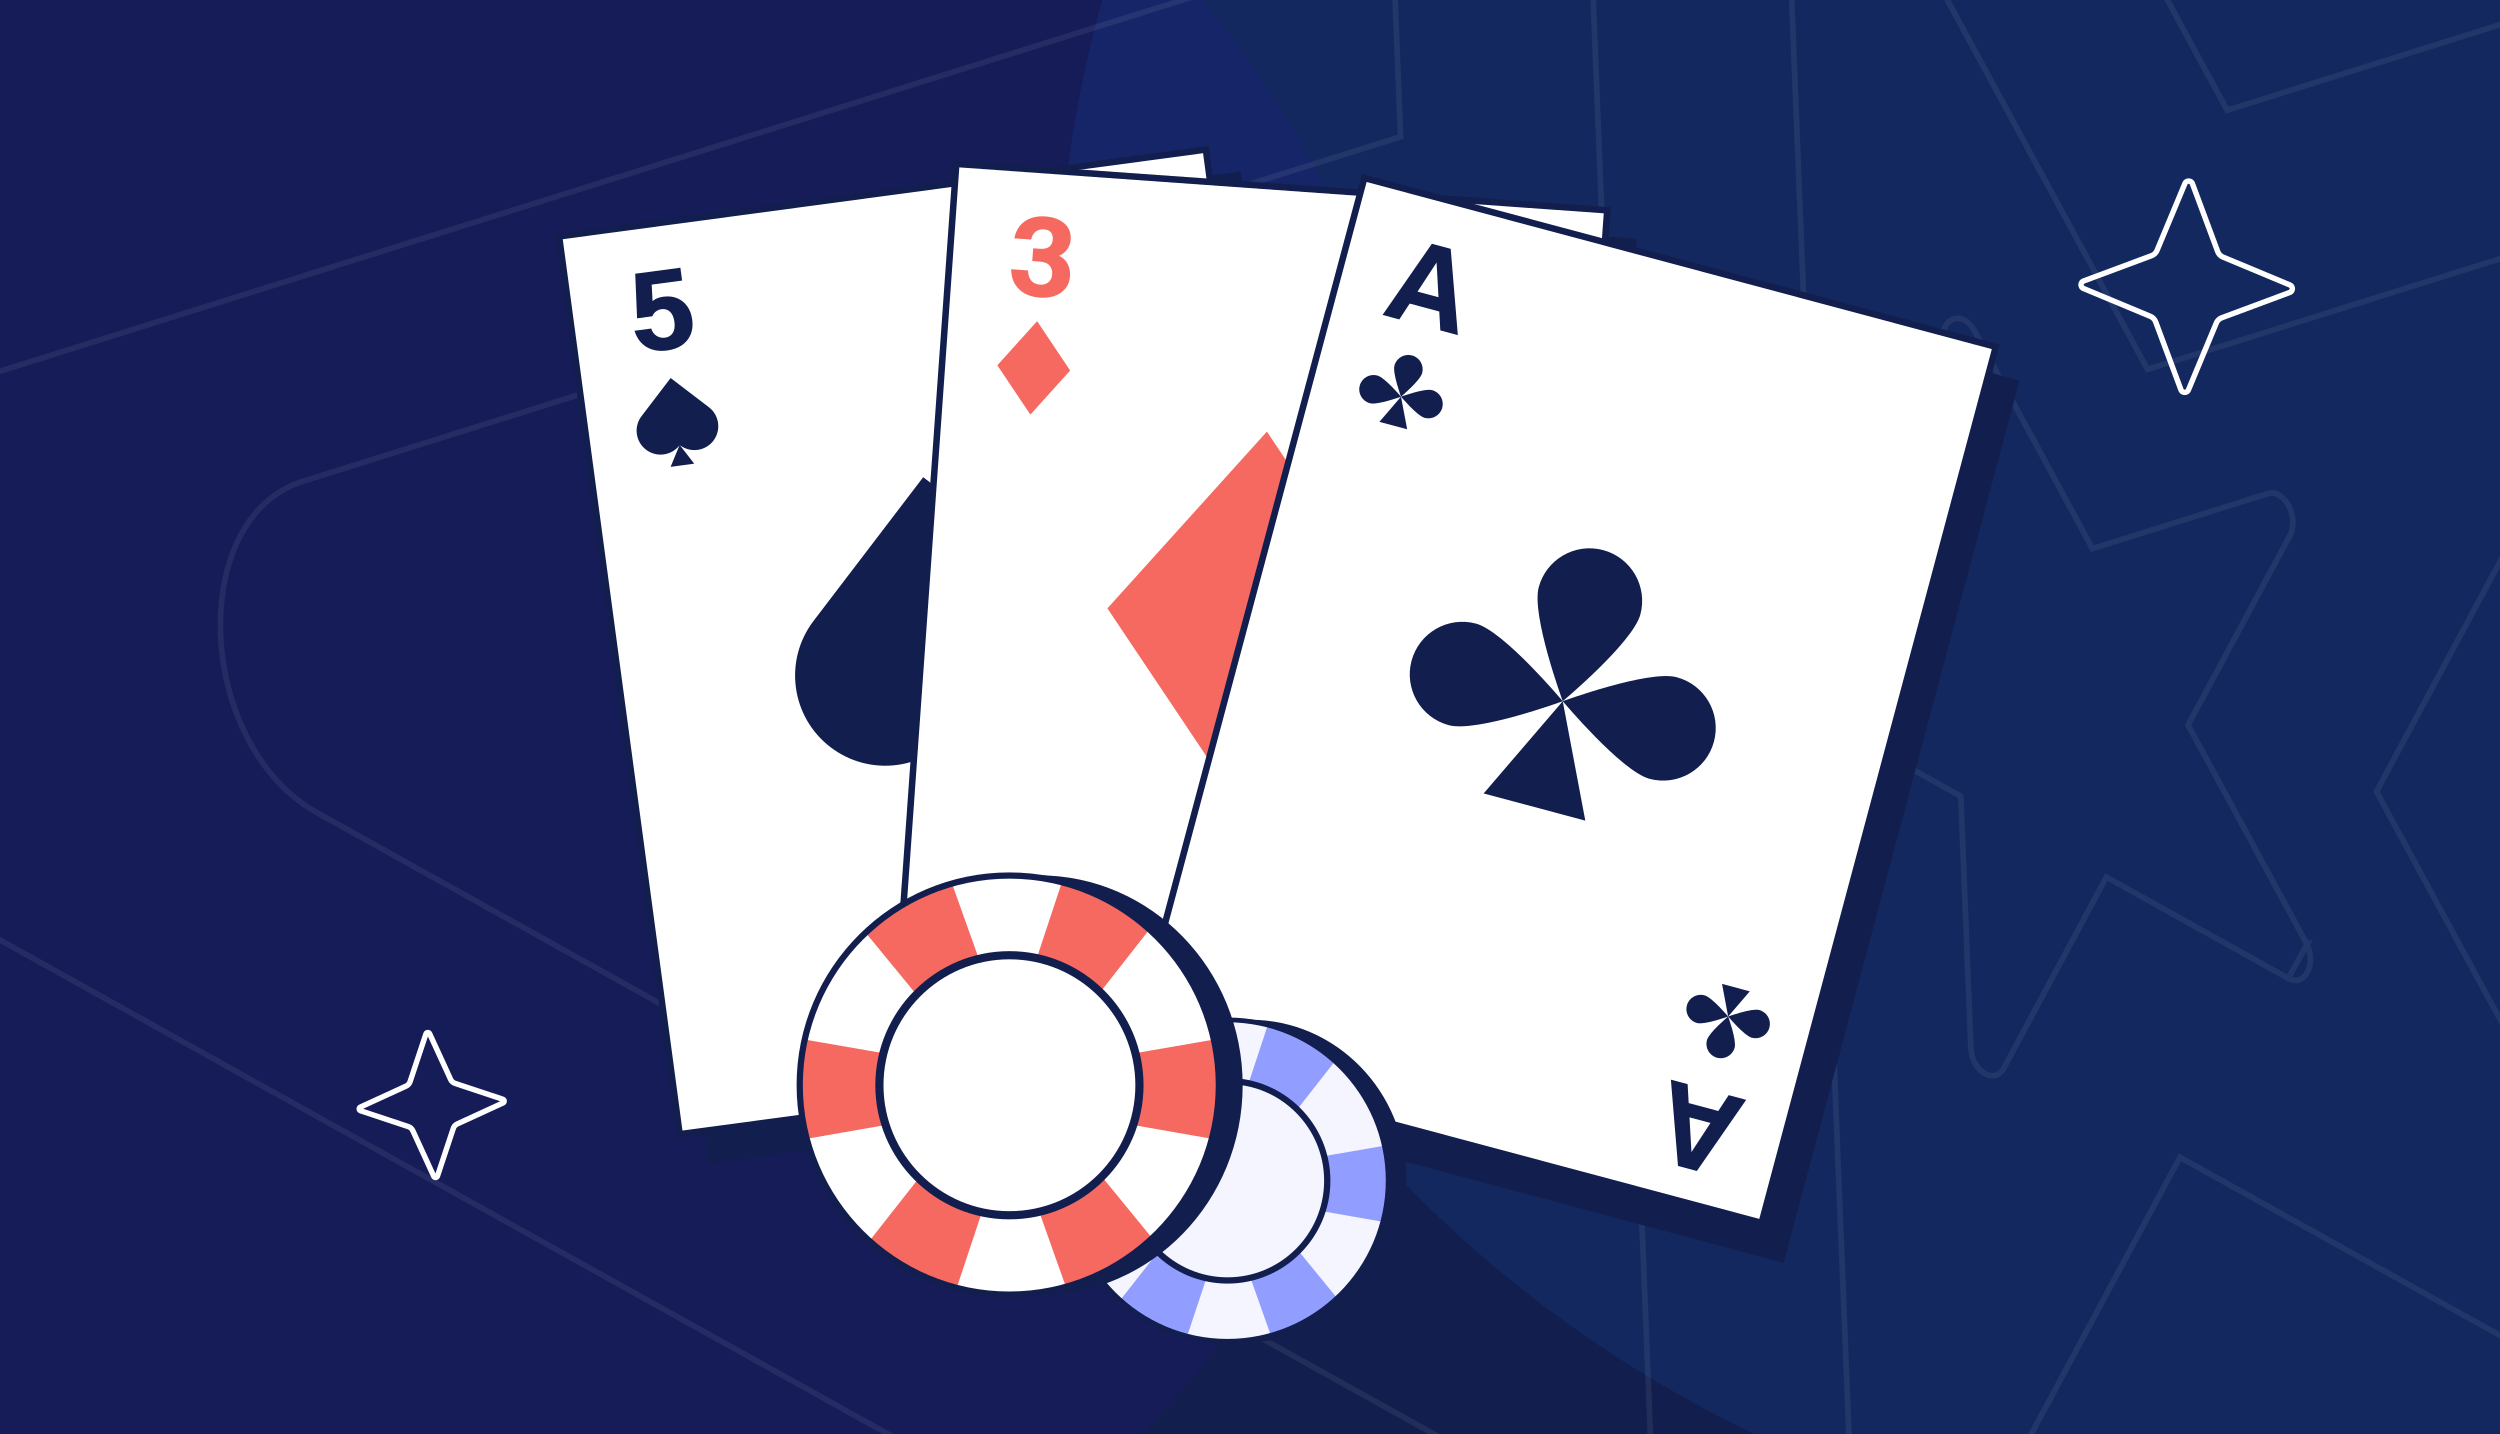 <svg width="441" height="253" viewBox="0 0 441 253" fill="none" xmlns="http://www.w3.org/2000/svg">
<g clip-path="url(#clip0_13813_77941)">
<rect width="441" height="253" fill="#121E4D"/>
<g opacity="0.14" filter="url(#filter0_f_13813_77941)">
<ellipse cx="402.5" cy="58" rx="216" ry="216" transform="rotate(90 402.5 58)" fill="#1666CF"/>
</g>
<g filter="url(#filter1_f_13813_77941)">
<ellipse cx="64.5" cy="120.5" rx="190.5" ry="190.5" transform="rotate(90 64.5 120.5)" fill="#360BE0" fill-opacity="0.08"/>
</g>
<path d="M557.357 322.677L557.285 322.704L557.093 322.35L467.388 156.841L467.256 156.598L467.392 156.344L544.781 12.269C544.781 12.269 544.781 12.269 544.781 12.269C548.874 4.644 547.744 -5.159 543.754 -12.521C539.754 -19.904 533.036 -24.583 526.127 -22.377L526.124 -22.377L393.243 19.334L392.875 19.45L392.692 19.113L302.987 -146.396L302.987 -146.396C298.191 -155.258 291.072 -158.046 285.367 -156.255C279.671 -154.467 275.095 -148.024 275.532 -137.799L275.532 -137.798L283.181 53.547L283.198 53.959L282.812 54.08L149.931 95.791L149.93 95.791C143.016 97.942 139.712 105.744 140.059 114.261C140.405 122.752 144.391 131.661 151.719 135.728L151.719 135.729L289.267 212.257L289.498 212.386L289.509 212.663L297.158 404.008L296.668 404.054L297.158 404.008C297.559 414.249 302.723 422.114 308.767 425.478C311.786 427.159 315 427.705 317.946 426.908C320.882 426.114 323.617 423.968 325.67 420.129L325.671 420.129L403.06 276.053L403.306 275.594L403.734 275.832L541.281 352.361C544.94 354.391 548.321 354.606 551.187 353.573C554.06 352.538 556.482 350.225 558.173 347.075C561.514 340.853 561.953 331.439 557.357 322.677Z" stroke="white" stroke-opacity="0.07"/>
<path d="M646.071 414.765L645.963 414.804L645.772 414.45L515.327 173.776L515.196 173.533L515.332 173.279L627.867 -36.228C633.868 -47.409 632.201 -61.751 626.376 -72.502C620.539 -83.272 610.687 -90.188 600.491 -86.934L600.489 -86.933L407.26 -26.28L406.891 -26.164L406.709 -26.501L276.264 -267.175L276.264 -267.175C269.257 -280.122 258.816 -284.256 250.391 -281.612C241.976 -278.971 235.284 -269.473 235.923 -254.532L235.923 -254.53L247.046 23.713L247.062 24.125L246.676 24.246L53.447 84.9L53.446 84.9C43.239 88.076 38.419 99.572 38.925 112.001C39.43 124.403 45.251 137.44 55.989 143.401L55.99 143.401L256.005 254.685L256.236 254.814L256.248 255.091L267.37 533.335C267.955 548.299 275.502 559.809 284.361 564.74C288.788 567.205 293.518 568.015 297.868 566.838C302.207 565.663 306.235 562.493 309.247 556.862L309.248 556.861L421.783 347.353L422.029 346.895L422.457 347.133L622.472 458.417C627.835 461.394 632.816 461.719 637.052 460.193C641.296 458.664 644.859 455.252 647.341 450.63C652.262 441.465 652.877 427.612 646.071 414.765Z" stroke="white" stroke-opacity="0.07"/>
<path d="M724.061 495.719L723.923 495.769L723.732 495.415L557.473 188.663L557.342 188.42L557.478 188.167L700.91 -78.862C708.589 -93.169 706.449 -111.502 699.01 -125.231C691.56 -138.98 678.952 -147.863 665.867 -143.686L665.865 -143.686L419.585 -66.38L419.216 -66.264L419.033 -66.6L252.775 -373.352L252.775 -373.353C243.824 -389.89 230.462 -395.209 219.647 -391.814C208.84 -388.422 200.288 -376.24 201.105 -357.152L201.105 -357.151L215.281 -2.514L215.298 -2.102L214.911 -1.981L-31.369 75.325L-31.37 75.325C-44.473 79.402 -50.626 94.146 -49.98 110.013C-49.335 125.854 -41.901 142.521 -28.164 150.146L-28.163 150.146L226.767 291.983L226.998 292.112L227.009 292.389L241.185 647.026C241.933 666.143 251.574 680.856 262.908 687.165C268.572 690.318 274.635 691.361 280.22 689.85C285.793 688.341 290.956 684.271 294.812 677.063L295.238 677.293L294.812 677.062L438.244 410.033L438.491 409.575L438.918 409.813L693.849 551.65C700.711 555.459 707.097 555.882 712.539 553.922C717.987 551.958 722.554 547.581 725.731 541.665C732.041 529.912 732.81 512.157 724.061 495.719Z" stroke="white" stroke-opacity="0.07"/>
<path d="M468.459 230.401L468.423 230.414L468.231 230.061L419.348 139.87L419.216 139.627L419.353 139.374L461.524 60.863C461.524 60.863 461.524 60.863 461.524 60.863C463.704 56.801 463.112 51.547 460.962 47.58C458.802 43.593 455.225 41.155 451.608 42.309L451.606 42.31L379.196 65.039L378.827 65.155L378.645 64.819L329.762 -25.372L329.762 -25.372C327.18 -30.141 323.391 -31.579 320.411 -30.644C317.44 -29.711 314.985 -26.328 315.22 -20.83L315.22 -20.828L319.388 83.441L319.405 83.853L319.018 83.974L246.608 106.703L246.607 106.703C242.993 107.827 241.21 111.928 241.397 116.525C241.583 121.097 243.73 125.868 247.64 128.039L247.64 128.039L322.594 169.742L322.825 169.87L322.836 170.147L327.004 274.416L327.004 274.417C327.22 279.925 329.998 284.138 333.22 285.932C334.829 286.827 336.524 287.109 338.063 286.692C339.592 286.279 341.032 285.159 342.124 283.118L342.125 283.117L384.296 204.606L384.542 204.148L384.97 204.386L459.923 246.088C459.924 246.088 459.924 246.088 459.924 246.088C461.873 247.17 463.652 247.274 465.145 246.736C466.645 246.195 467.923 244.983 468.822 243.308C470.579 240.036 470.841 235.069 468.459 230.401Z" stroke="white" stroke-opacity="0.07"/>
<path d="M406.956 166.57L406.95 166.572L406.758 166.219L386.116 128.134L385.985 127.891L386.121 127.637L403.929 94.485C403.929 94.485 403.929 94.485 403.929 94.485C404.785 92.889 404.566 90.781 403.689 89.163C402.801 87.524 401.397 86.637 400.059 87.064L400.056 87.065L369.48 96.663L369.111 96.779L368.929 96.442L348.287 58.358L348.287 58.358C347.238 56.42 345.752 55.915 344.657 56.259C343.571 56.6 342.583 57.866 342.678 60.095L342.679 60.096L344.439 104.126L344.455 104.537L344.069 104.658L313.492 114.256L313.491 114.257C312.161 114.67 311.429 116.21 311.505 118.096C311.581 119.956 312.455 121.865 314.002 122.724L314.002 122.724L345.653 140.333L345.884 140.462L345.895 140.739L347.655 184.768L347.655 184.769C347.742 187.003 348.869 188.689 350.14 189.397C350.773 189.749 351.417 189.847 351.982 189.694C352.538 189.544 353.083 189.135 353.51 188.336L353.51 188.336L371.318 155.183L371.564 154.724L371.992 154.962L403.642 172.572L406.956 166.57ZM406.956 166.57C407.809 168.4 407.673 170.291 407.01 171.526C406.659 172.18 406.173 172.631 405.623 172.829C405.08 173.025 404.41 172.998 403.642 172.572L406.956 166.57Z" stroke="white" stroke-opacity="0.07"/>
<g clip-path="url(#clip1_13813_77941)">
<path d="M218.855 30.248L103.626 45.724L125.049 205.236L240.278 189.761L218.855 30.248Z" fill="#121E4D"/>
<path d="M119.893 200.074L98.623 41.7L212.712 26.378L233.982 184.751L119.893 200.074Z" fill="white" stroke="#121E4D" stroke-width="1.15"/>
<path d="M114.035 61.199C115.044 61.809 116.26 62.018 117.684 61.828C118.697 61.692 119.557 61.388 120.264 60.915C120.969 60.429 121.486 59.805 121.815 59.043C122.144 58.281 122.242 57.399 122.108 56.399C121.981 55.45 121.685 54.654 121.221 54.011C120.756 53.368 120.165 52.899 119.446 52.603C118.728 52.308 117.926 52.219 117.041 52.337C116.297 52.437 115.7 52.66 115.251 53.008C115.203 53.044 115.157 53.081 115.112 53.12L114.957 50.208L120.322 49.49L120.019 47.22L112.054 48.285L112.381 56.153L115.075 55.792C115.232 55.406 115.454 55.115 115.741 54.92C116.027 54.712 116.343 54.585 116.689 54.539C117.292 54.458 117.796 54.613 118.2 55.002C118.603 55.379 118.859 55.972 118.967 56.78C119.08 57.626 118.979 58.286 118.664 58.759C118.359 59.218 117.906 59.487 117.303 59.568C116.777 59.638 116.287 59.534 115.832 59.255C115.375 58.964 115.056 58.53 114.874 57.954L111.931 58.347C112.326 59.639 113.027 60.59 114.035 61.199Z" fill="#121E4D"/>
<path d="M213.096 168.242C213.909 167.389 215.027 166.868 216.451 166.677C217.464 166.542 218.374 166.609 219.18 166.88C219.989 167.164 220.651 167.63 221.169 168.279C221.687 168.928 222.012 169.752 222.146 170.753C222.273 171.702 222.197 172.547 221.918 173.29C221.638 174.032 221.191 174.64 220.575 175.114C219.96 175.588 219.21 175.884 218.325 176.003C217.581 176.102 216.946 176.044 216.421 175.827C216.366 175.804 216.311 175.78 216.258 175.755L216.873 178.606L222.239 177.888L222.542 180.158L214.578 181.223L212.826 173.546L215.52 173.186C215.773 173.518 216.064 173.74 216.392 173.853C216.722 173.978 217.06 174.018 217.407 173.971C218.01 173.891 218.455 173.609 218.743 173.127C219.033 172.657 219.123 172.019 219.015 171.211C218.902 170.364 218.631 169.754 218.203 169.38C217.789 169.018 217.28 168.877 216.677 168.958C216.152 169.028 215.706 169.258 215.34 169.646C214.976 170.047 214.782 170.55 214.758 171.153L211.815 171.547C211.856 170.197 212.283 169.095 213.096 168.242Z" fill="#121E4D"/>
<path d="M119.94 78.535C121.789 79.945 124.432 79.588 125.843 77.74L125.843 77.738C127.254 75.889 126.898 73.245 125.049 71.834L118.299 66.682L113.166 73.41C111.75 75.264 112.106 77.915 113.961 79.329C115.804 80.737 118.434 80.393 119.855 78.567L118.298 82.353L122.455 81.794L119.94 78.535Z" fill="#121E4D"/>
<path d="M169.035 128.82C175.998 134.13 185.952 132.787 191.265 125.824L191.266 125.818C196.581 118.855 195.238 108.898 188.275 103.583L162.851 84.177L143.519 109.517C138.186 116.502 139.528 126.485 146.514 131.811C153.457 137.112 163.362 135.818 168.712 128.942L162.85 143.199L178.504 141.093L169.035 128.82Z" fill="#121E4D"/>
<path d="M214.157 150.09C215.571 148.244 218.215 147.894 220.061 149.307L220.062 149.308C221.909 150.721 222.26 153.366 220.847 155.213L215.688 161.959L208.968 156.816C207.114 155.399 206.761 152.747 208.179 150.895C209.588 149.053 212.216 148.693 214.066 150.082L211.57 146.838L215.727 146.286L214.157 150.09Z" fill="#121E4D"/>
</g>
<g clip-path="url(#clip2_13813_77941)">
<path d="M288.747 42.133L172.778 33.869L161.338 194.407L277.307 202.671L288.747 42.133Z" fill="#121E4D"/>
<path d="M157.334 188.304L168.691 28.913L283.514 37.095L272.156 196.486L157.334 188.304Z" fill="white" stroke="#121E4D" stroke-width="1.15"/>
<path d="M180.805 51.791C181.567 52.196 182.439 52.434 183.42 52.505C184.375 52.573 185.245 52.473 186.03 52.206C186.815 51.925 187.45 51.49 187.933 50.902C188.416 50.314 188.688 49.601 188.748 48.762C188.797 48.09 188.711 47.475 188.492 46.914C188.274 46.34 187.931 45.875 187.463 45.517C187.26 45.355 187.035 45.224 186.79 45.123C186.891 45.083 186.992 45.037 187.093 44.984C187.564 44.746 187.966 44.392 188.298 43.923C188.63 43.454 188.819 42.896 188.866 42.251C188.921 41.477 188.775 40.798 188.428 40.215C188.081 39.632 187.563 39.167 186.874 38.819C186.199 38.459 185.372 38.244 184.391 38.174C183.41 38.103 182.539 38.216 181.778 38.512C181.018 38.794 180.396 39.236 179.912 39.837C179.428 40.438 179.096 41.173 178.917 42.042L181.899 42.257C182.036 41.605 182.31 41.132 182.721 40.837C183.131 40.542 183.601 40.413 184.13 40.451C184.749 40.496 185.177 40.689 185.412 41.03C185.647 41.358 185.748 41.768 185.713 42.258C185.676 42.774 185.477 43.188 185.117 43.5C184.758 43.811 184.197 43.94 183.436 43.885L182.255 43.8L182.093 46.046L183.333 46.135C184.21 46.198 184.816 46.436 185.149 46.849C185.497 47.25 185.648 47.761 185.604 48.38C185.557 49.026 185.329 49.502 184.917 49.81C184.519 50.118 184.036 50.252 183.468 50.212C182.81 50.164 182.3 49.94 181.94 49.538C181.581 49.123 181.378 48.511 181.332 47.704L178.37 47.491C178.376 48.49 178.593 49.356 179.02 50.087C179.462 50.806 180.057 51.374 180.805 51.791Z" fill="#F56960"/>
<path d="M256.034 175.563C256.846 175.271 257.743 175.16 258.723 175.231C259.679 175.299 260.525 175.522 261.264 175.9C262.001 176.29 262.567 176.811 262.961 177.462C263.356 178.113 263.523 178.858 263.462 179.697C263.414 180.368 263.242 180.965 262.944 181.489C262.646 182.025 262.241 182.437 261.727 182.725C261.502 182.856 261.261 182.954 261.004 183.018C261.098 183.072 261.192 183.132 261.284 183.199C261.717 183.502 262.064 183.91 262.325 184.422C262.587 184.933 262.694 185.512 262.648 186.157C262.593 186.932 262.351 187.583 261.924 188.11C261.497 188.637 260.918 189.023 260.187 189.269C259.468 189.529 258.617 189.624 257.637 189.553C256.656 189.483 255.81 189.247 255.099 188.846C254.388 188.457 253.835 187.931 253.442 187.267C253.048 186.603 252.825 185.828 252.772 184.942L255.753 185.156C255.796 185.821 256 186.329 256.364 186.679C256.728 187.03 257.175 187.224 257.704 187.262C258.323 187.306 258.774 187.176 259.055 186.872C259.335 186.581 259.493 186.19 259.528 185.7C259.566 185.184 259.428 184.746 259.117 184.386C258.805 184.026 258.269 183.819 257.507 183.764L256.326 183.68L256.488 181.434L257.727 181.523C258.604 181.586 259.238 181.437 259.627 181.075C260.028 180.728 260.251 180.244 260.296 179.625C260.342 178.98 260.184 178.475 259.82 178.112C259.47 177.749 259.011 177.548 258.443 177.507C257.785 177.46 257.249 177.609 256.835 177.956C256.42 178.315 256.132 178.891 255.971 179.684L253.009 179.471C253.158 178.483 253.496 177.658 254.024 176.995C254.563 176.346 255.233 175.869 256.034 175.563Z" fill="#F56960"/>
<path d="M188.775 65.361L182.947 56.659L175.93 64.436L181.758 73.139L188.775 65.361Z" fill="#F56960"/>
<path d="M265.869 163.274L260.041 154.571L253.024 162.348L258.852 171.051L265.869 163.274Z" fill="#F56960"/>
<path d="M246.84 111.026L223.478 76.136L195.345 107.315L218.708 142.204L246.84 111.026Z" fill="#F56960"/>
</g>
<g clip-path="url(#clip3_13813_77941)">
<path d="M356.252 67.127L243.745 37.047L202.133 192.691L314.64 222.77L356.252 67.127Z" fill="#121E4D"/>
<path d="M199.348 185.934L240.664 31.401L352.06 61.183L310.745 215.717L199.348 185.934Z" fill="white" stroke="#121E4D" stroke-width="1.15"/>
<path fill-rule="evenodd" clip-rule="evenodd" d="M252.583 43.001L243.882 55.555L246.835 56.346L248.667 53.55L253.889 54.949L254.073 58.285L257.161 59.113L255.903 43.891L252.583 43.001ZM253.412 46.307L250.05 51.439L253.75 52.431L253.412 46.307Z" fill="#121E4D"/>
<path fill-rule="evenodd" clip-rule="evenodd" d="M296.001 205.676L294.743 190.454L297.696 191.245L297.884 194.582L303.106 195.982L304.934 193.184L308.022 194.012L299.321 206.565L296.001 205.676ZM298.372 203.227L298.026 197.101L301.727 198.093L298.372 203.227Z" fill="#121E4D"/>
<path d="M247.135 69.974C247.135 69.974 250.512 67.149 250.873 65.798C251.235 64.446 250.431 63.059 249.079 62.697C247.727 62.336 246.339 63.139 245.978 64.489C245.616 65.841 247.135 69.974 247.135 69.974Z" fill="#121E4D"/>
<path d="M247.135 69.975C247.135 69.975 244.307 66.598 242.955 66.237C241.603 65.876 240.215 66.678 239.854 68.029C239.492 69.381 240.296 70.768 241.647 71.13C243 71.491 247.135 69.975 247.135 69.975Z" fill="#121E4D"/>
<path d="M251.315 73.712C249.963 73.351 247.136 69.974 247.136 69.974C247.136 69.974 251.27 68.458 252.623 68.82C253.975 69.181 254.778 70.569 254.417 71.92C254.055 73.271 252.667 74.073 251.315 73.712Z" fill="#121E4D"/>
<path d="M243.325 74.418L247.135 69.975L248.221 75.725L243.325 74.418Z" fill="#121E4D"/>
<path d="M304.844 179.314C304.844 179.314 306.356 183.449 305.994 184.8C305.631 186.151 304.241 186.951 302.89 186.588C301.538 186.225 300.737 184.835 301.099 183.485C301.462 182.134 304.844 179.314 304.844 179.314Z" fill="#121E4D"/>
<path d="M304.844 179.313C304.844 179.313 300.707 180.823 299.356 180.461C298.004 180.097 297.203 178.708 297.566 177.358C297.929 176.007 299.318 175.207 300.67 175.569C302.022 175.933 304.844 179.313 304.844 179.313Z" fill="#121E4D"/>
<path d="M310.333 178.167C308.982 177.804 304.845 179.314 304.845 179.314C304.845 179.314 307.667 182.694 309.019 183.058C310.371 183.421 311.76 182.621 312.123 181.269C312.486 179.919 311.685 178.53 310.333 178.167Z" fill="#121E4D"/>
<path d="M303.767 173.561L304.845 179.314L308.66 174.876L303.767 173.561Z" fill="#121E4D"/>
<path d="M275.668 123.69C275.668 123.69 288.039 113.342 289.362 108.394C290.685 103.443 287.741 98.36 282.791 97.036C277.836 95.713 272.751 98.653 271.428 103.6C270.105 108.552 275.668 123.69 275.668 123.69Z" fill="#121E4D"/>
<path d="M275.667 123.694C275.667 123.694 265.309 111.326 260.358 110.002C255.404 108.679 250.319 111.619 248.996 116.566C247.673 121.518 250.617 126.6 255.567 127.924C260.522 129.248 275.667 123.694 275.667 123.694Z" fill="#121E4D"/>
<path d="M290.979 137.384C286.028 136.06 275.67 123.692 275.67 123.692C275.67 123.692 290.815 118.138 295.77 119.462C300.724 120.786 303.664 125.868 302.341 130.82C301.018 135.767 295.933 138.707 290.979 137.384Z" fill="#121E4D"/>
<path d="M261.713 139.968L275.669 123.694L279.647 144.759L261.713 139.968Z" fill="#121E4D"/>
</g>
<path d="M220.484 236.68C235.733 236.68 248.094 223.966 248.094 208.282C248.094 192.598 235.733 179.883 220.484 179.883C205.236 179.883 192.875 192.598 192.875 208.282C192.875 223.966 205.236 236.68 220.484 236.68Z" fill="#121E4D"/>
<path d="M216.522 236.61C232.181 236.61 244.875 223.917 244.875 208.26C244.875 192.604 232.181 179.911 216.522 179.911C200.863 179.911 188.169 192.604 188.169 208.26C188.169 223.917 200.863 236.61 216.522 236.61Z" fill="#F5F5FF"/>
<path d="M188.169 208.26C188.169 210.771 188.498 213.206 189.114 215.527L216.522 210.733L243.929 215.527C244.541 213.206 244.875 210.771 244.875 208.26C244.875 206.146 244.634 204.087 244.195 202.104L216.522 206.897L188.848 202.104C188.409 204.087 188.169 206.146 188.169 208.26Z" fill="#919DFF"/>
<path d="M203.059 183.38C200.873 184.616 198.915 186.101 197.197 187.777L214.851 209.277L224.157 235.495C226.478 234.888 228.762 233.98 230.948 232.744C232.788 231.702 234.464 230.482 235.974 229.123L218.19 207.391L208.753 180.94C206.811 181.535 204.899 182.337 203.059 183.38Z" fill="#919DFF"/>
<path d="M230.428 183.624C228.216 182.434 225.912 181.574 223.578 181.017L214.833 207.425L197.644 229.301C199.395 230.938 201.387 232.381 203.599 233.571C205.464 234.571 207.389 235.335 209.347 235.888L218.218 209.243L235.535 187.135C233.994 185.81 232.293 184.625 230.432 183.624H230.428Z" fill="#919DFF"/>
<path d="M216.523 237.027C200.654 237.027 187.748 224.123 187.748 208.26C187.748 192.397 200.654 179.489 216.523 179.489C232.392 179.489 245.298 192.393 245.298 208.26C245.298 224.127 232.392 237.031 216.523 237.031V237.027ZM216.523 180.333C201.123 180.333 188.592 192.862 188.592 208.26C188.592 223.658 201.123 236.187 216.523 236.187C231.924 236.187 244.454 223.658 244.454 208.26C244.454 192.862 231.924 180.333 216.523 180.333Z" fill="#121E4D"/>
<path d="M216.542 225.637C226.126 225.637 233.896 217.867 233.896 208.282C233.896 198.697 226.126 190.927 216.542 190.927C206.957 190.927 199.187 198.697 199.187 208.282C199.187 217.867 206.957 225.637 216.542 225.637Z" fill="#F5F5FF"/>
<path d="M216.539 226.426C206.535 226.426 198.395 218.286 198.395 208.282C198.395 198.279 206.535 190.139 216.539 190.139C226.542 190.139 234.682 198.279 234.682 208.282C234.682 218.286 226.542 226.426 216.539 226.426ZM216.539 191.245C207.144 191.245 199.501 198.887 199.501 208.282C199.501 217.677 207.144 225.32 216.539 225.32C225.934 225.32 233.576 217.677 233.576 208.282C233.576 198.887 225.934 191.245 216.539 191.245Z" fill="#121E4D"/>
<path d="M183.205 228.465C203.087 228.465 219.205 211.887 219.205 191.437C219.205 170.987 203.087 154.409 183.205 154.409C163.323 154.409 147.206 170.987 147.206 191.437C147.206 211.887 163.323 228.465 183.205 228.465Z" fill="#121E4D"/>
<path d="M178.038 228.372C198.455 228.372 215.007 211.823 215.007 191.409C215.007 170.994 198.455 154.445 178.038 154.445C157.621 154.445 141.069 170.994 141.069 191.409C141.069 211.823 157.621 228.372 178.038 228.372Z" fill="white"/>
<path d="M141.069 191.409C141.069 194.682 141.499 197.857 142.302 200.883L178.038 194.633L213.774 200.883C214.572 197.857 215.007 194.682 215.007 191.409C215.007 188.652 214.693 185.967 214.121 183.381L178.038 189.631L141.955 183.381C141.383 185.967 141.069 188.652 141.069 191.409Z" fill="#F56960"/>
<path d="M160.485 158.968C157.635 160.58 155.081 162.517 152.842 164.701L175.86 192.735L187.994 226.92C191.021 226.128 193.998 224.945 196.848 223.333C199.248 221.974 201.432 220.383 203.402 218.612L180.213 190.275L167.909 155.788C165.377 156.563 162.884 157.609 160.485 158.968Z" fill="#F56960"/>
<path d="M196.166 159.287C193.283 157.735 190.278 156.613 187.235 155.886L175.833 190.319L153.419 218.842C155.703 220.977 158.301 222.859 161.184 224.411C163.616 225.715 166.126 226.711 168.679 227.431L180.246 192.69L202.825 163.864C200.816 162.137 198.598 160.591 196.172 159.287H196.166Z" fill="#F56960"/>
<path d="M178.038 228.917C157.347 228.917 140.52 212.092 140.52 191.409C140.52 170.726 157.347 153.895 178.038 153.895C198.729 153.895 215.557 170.721 215.557 191.409C215.557 212.097 198.729 228.923 178.038 228.923V228.917ZM178.038 154.995C157.958 154.995 141.62 171.331 141.62 191.409C141.62 211.487 157.958 227.823 178.038 227.823C198.119 227.823 214.457 211.487 214.457 191.409C214.457 171.331 198.119 154.995 178.038 154.995Z" fill="#121E4D"/>
<path d="M178.061 214.066C190.558 214.066 200.689 203.935 200.689 191.437C200.689 178.94 190.558 168.809 178.061 168.809C165.564 168.809 155.433 178.94 155.433 191.437C155.433 203.935 165.564 214.066 178.061 214.066Z" fill="white"/>
<path d="M178.063 215.094C165.02 215.094 154.406 204.481 154.406 191.438C154.406 178.394 165.02 167.781 178.063 167.781C191.106 167.781 201.72 178.394 201.72 191.438C201.72 204.481 191.106 215.094 178.063 215.094ZM178.063 169.223C165.813 169.223 155.848 179.187 155.848 191.438C155.848 203.688 165.813 213.652 178.063 213.652C190.313 213.652 200.278 203.688 200.278 191.438C200.278 179.187 190.313 169.223 178.063 169.223Z" fill="#121E4D"/>
<path fill-rule="evenodd" clip-rule="evenodd" d="M80.106 191.56C79.647 191.403 79.261 191.065 79.055 190.612C79.055 190.612 79.054 190.611 79.054 190.61L75.487 182.843L72.788 190.968C72.63 191.427 72.293 191.813 71.84 192.019C71.839 192.019 71.838 192.02 71.838 192.02L64.07 195.588L72.195 198.286C72.654 198.444 73.04 198.781 73.246 199.234C73.247 199.235 73.247 199.236 73.247 199.236L76.815 207.004L79.514 198.879C79.671 198.42 80.009 198.034 80.462 197.828C80.462 197.827 80.463 197.827 80.464 197.827L88.231 194.259L80.106 191.56ZM88.935 194.99L80.859 198.699C80.655 198.792 80.495 198.97 80.42 199.19L77.619 207.623C77.384 208.33 76.401 208.389 76.084 207.707L72.375 199.632C72.282 199.427 72.104 199.268 71.885 199.193L63.451 196.391C62.744 196.156 62.685 195.174 63.367 194.857L71.442 191.148C71.647 191.055 71.806 190.877 71.882 190.657L74.683 182.224C74.918 181.517 75.9 181.457 76.217 182.139L79.927 190.215C80.019 190.419 80.197 190.579 80.417 190.654L88.85 193.455C89.557 193.69 89.617 194.672 88.935 194.99Z" fill="white"/>
<path fill-rule="evenodd" clip-rule="evenodd" d="M380.704 56.6L380.704 56.6L385.167 68.59C385.239 68.783 385.514 68.794 385.599 68.596C385.599 68.596 385.599 68.595 385.599 68.595L390.518 56.794C390.519 56.793 390.519 56.792 390.52 56.791C390.747 56.24 391.196 55.816 391.745 55.606L391.754 55.603L391.754 55.603L403.744 51.14C403.936 51.068 403.947 50.793 403.749 50.708C403.749 50.708 403.749 50.708 403.748 50.708L391.947 45.788C391.946 45.788 391.945 45.788 391.945 45.787C391.393 45.56 390.97 45.111 390.76 44.562L390.756 44.553L390.756 44.553L386.293 32.563C386.293 32.563 386.293 32.563 386.293 32.563C386.221 32.371 385.946 32.36 385.862 32.557C385.861 32.558 385.861 32.558 385.861 32.559L380.942 44.36C380.941 44.361 380.941 44.361 380.941 44.362C380.713 44.913 380.264 45.337 379.715 45.547L379.707 45.551L379.707 45.551L367.717 50.014C367.717 50.014 367.716 50.014 367.716 50.014C367.524 50.086 367.513 50.361 367.711 50.445C367.711 50.446 367.712 50.446 367.712 50.446L379.513 55.365C379.514 55.365 379.515 55.366 379.516 55.366C380.067 55.594 380.49 56.043 380.701 56.592L380.704 56.6ZM367.339 51.328C366.341 50.907 366.377 49.491 367.382 49.116L379.373 44.653C379.685 44.533 379.933 44.295 380.056 43.995L384.979 32.186C385.4 31.188 386.816 31.224 387.191 32.229L391.654 44.219C391.774 44.532 392.012 44.779 392.312 44.903L404.121 49.825C405.119 50.247 405.083 51.663 404.078 52.038L392.088 56.501C391.775 56.62 391.527 56.859 391.404 57.158L386.482 68.968C386.06 69.966 384.644 69.93 384.269 68.925L379.806 56.934C379.686 56.622 379.448 56.374 379.149 56.251L367.339 51.328Z" fill="white"/>
</g>
<defs>
<filter id="filter0_f_13813_77941" x="36.5" y="-308" width="732" height="732" filterUnits="userSpaceOnUse" color-interpolation-filters="sRGB">
<feFlood flood-opacity="0" result="BackgroundImageFix"/>
<feBlend mode="normal" in="SourceGraphic" in2="BackgroundImageFix" result="shape"/>
<feGaussianBlur stdDeviation="75" result="effect1_foregroundBlur_13813_77941"/>
</filter>
<filter id="filter1_f_13813_77941" x="-306" y="-250" width="741" height="741" filterUnits="userSpaceOnUse" color-interpolation-filters="sRGB">
<feFlood flood-opacity="0" result="BackgroundImageFix"/>
<feBlend mode="normal" in="SourceGraphic" in2="BackgroundImageFix" result="shape"/>
<feGaussianBlur stdDeviation="90" result="effect1_foregroundBlur_13813_77941"/>
</filter>
<clipPath id="clip0_13813_77941">
<rect width="441" height="253" fill="white"/>
</clipPath>
<clipPath id="clip1_13813_77941">
<rect width="121.357" height="166.235" fill="white" transform="translate(97.964 41.144) rotate(-7.618)"/>
</clipPath>
<clipPath id="clip2_13813_77941">
<rect width="121.357" height="166.235" fill="white" transform="translate(168.168 28.234) rotate(4.108)"/>
</clipPath>
<clipPath id="clip3_13813_77941">
<rect width="121.561" height="166.405" fill="white" transform="translate(240.273 30.635) rotate(15)"/>
</clipPath>
</defs>
</svg>
